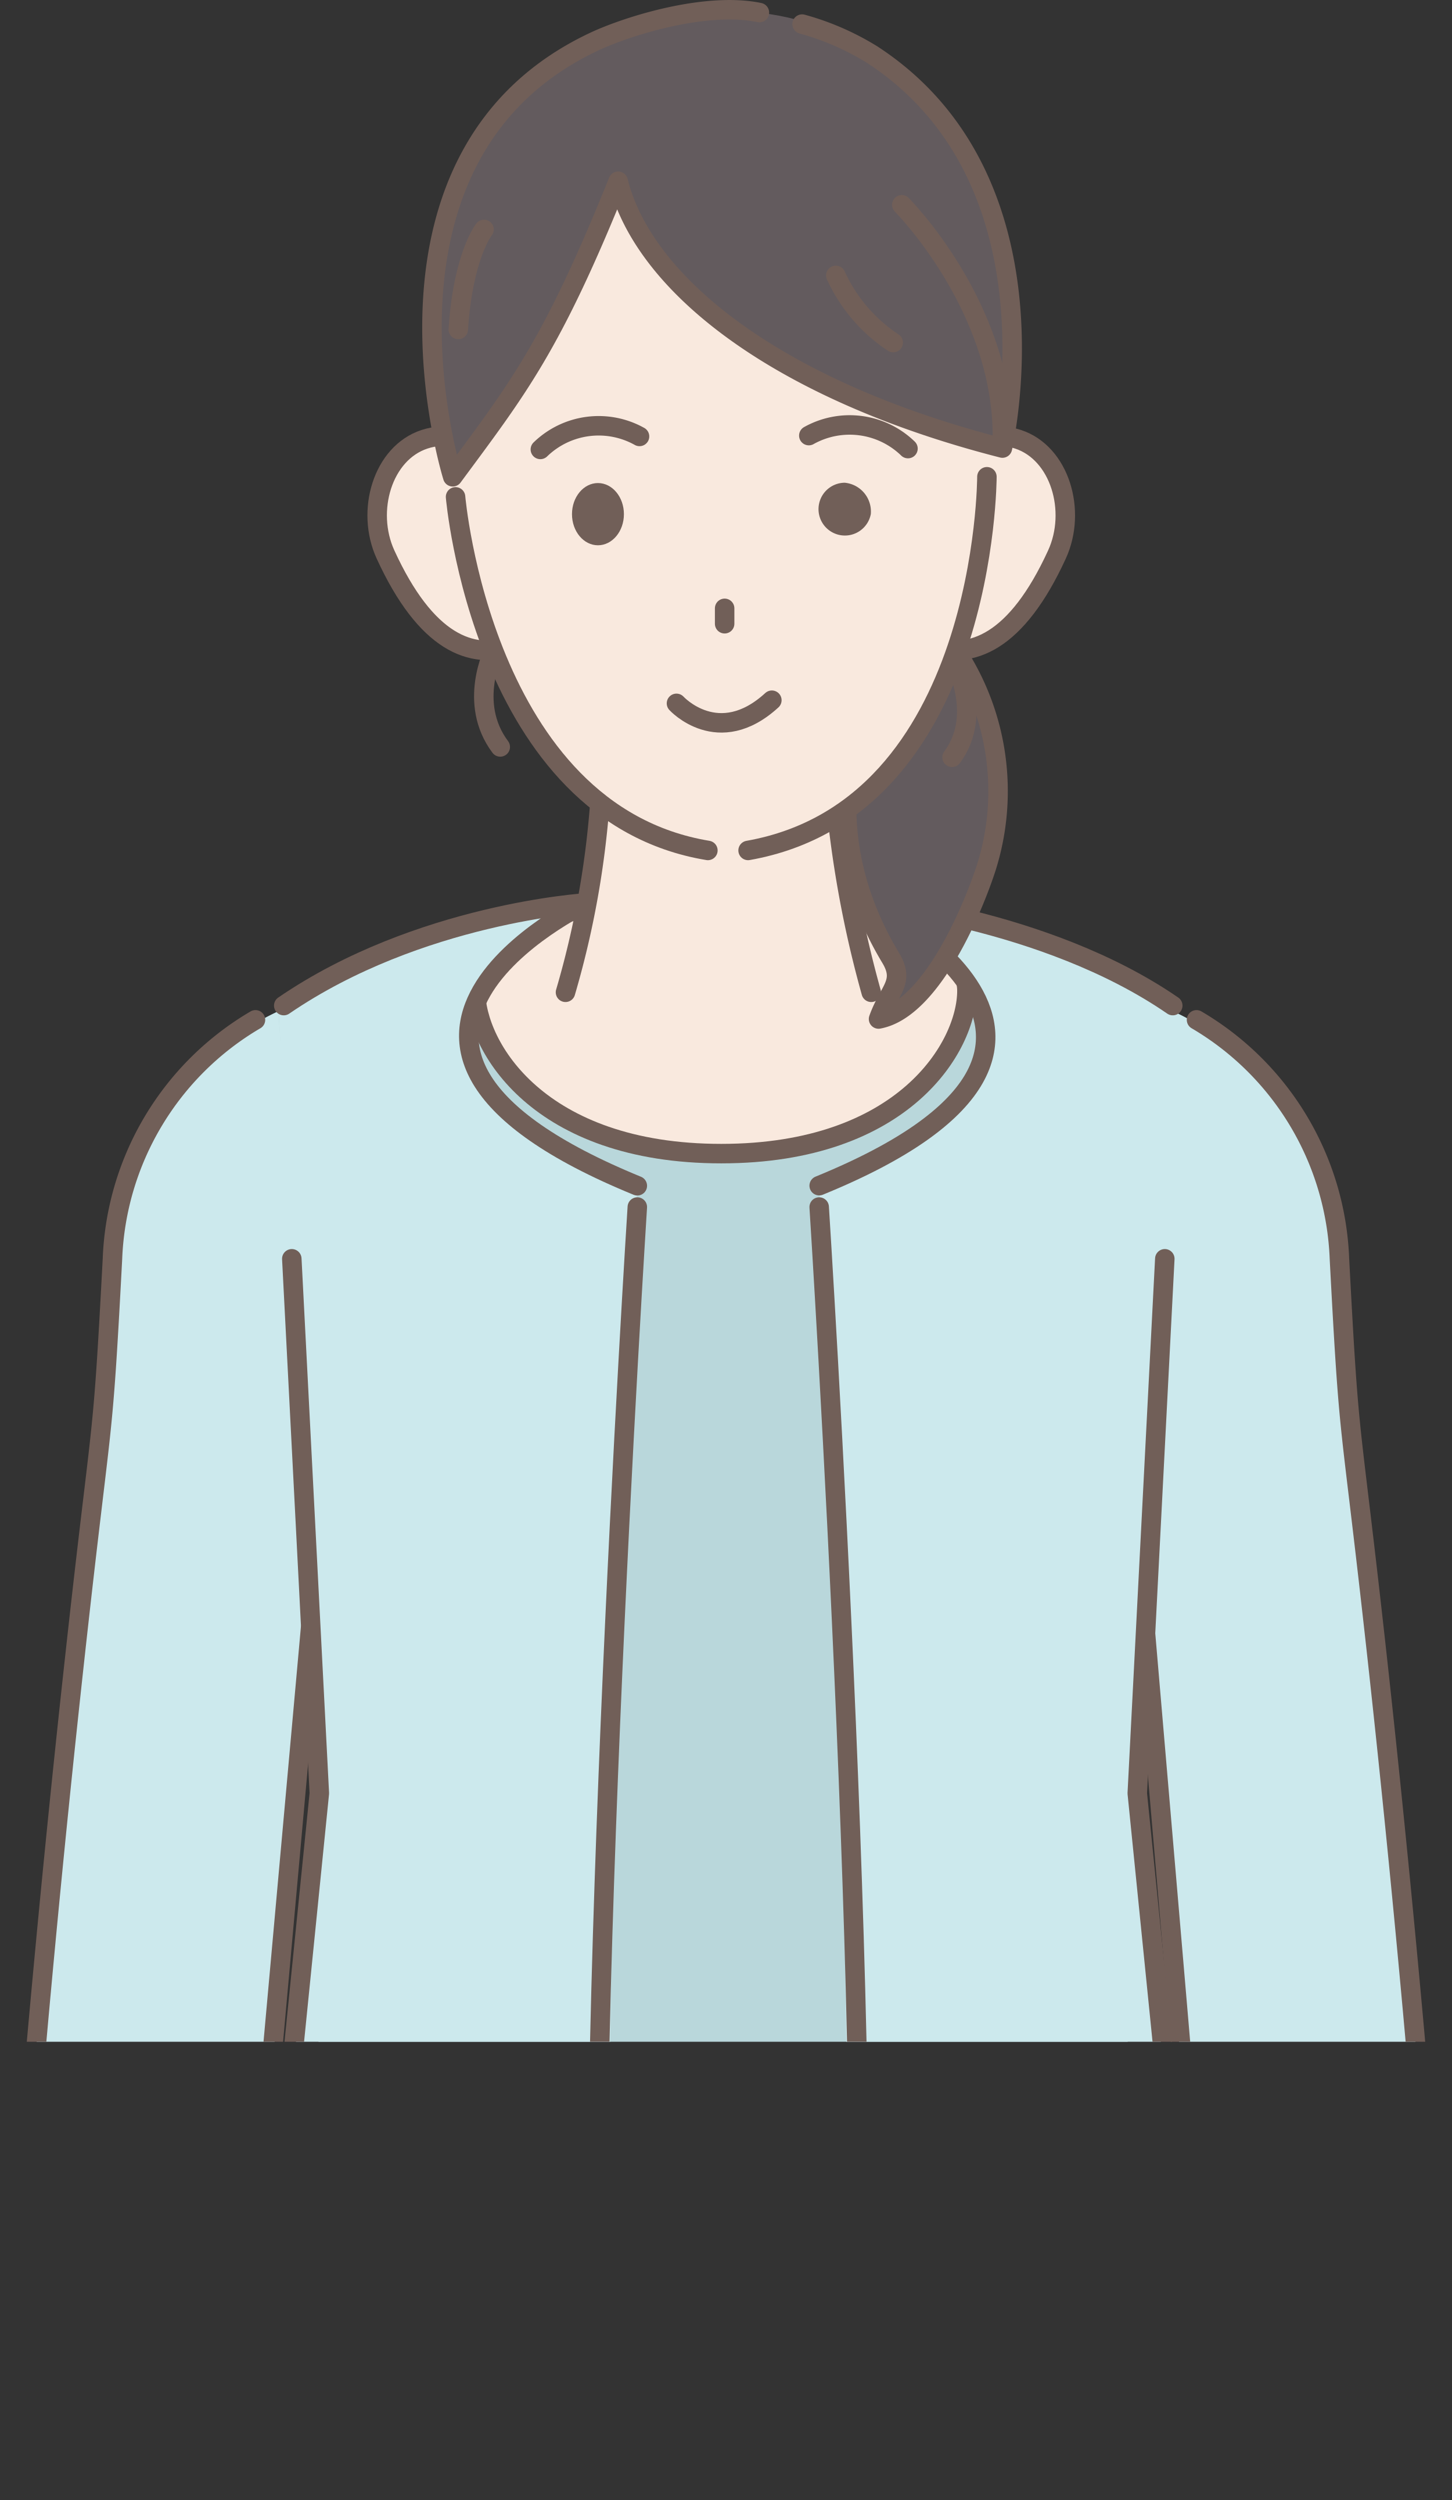 <svg xmlns="http://www.w3.org/2000/svg" xmlns:xlink="http://www.w3.org/1999/xlink" width="138.68" height="238.66" viewBox="0 0 138.68 238.66">
  <rect x="0" y="0" width="138.68" height="238.66" fill="#333333" stroke="none"/>
  <defs>
    <style>
      .cls-1, .cls-4 {
        fill: none;
      }

      .cls-2 {
        clip-path: url(#clip-path);
      }

      .cls-3 {
        fill: #cce9ed;
      }

      .cls-4, .cls-6, .cls-8 {
        stroke: #715f58;
        stroke-linecap: round;
        stroke-linejoin: round;
        stroke-width: 1.86px;
      }

      .cls-5 {
        fill: #b9d7db;
      }

      .cls-6, .cls-7 {
        fill: #f9e9de;
      }

      .cls-10, .cls-8 {
        fill: #635b5e;
      }

      .cls-9 {
        fill: #715f58;
      }
    </style>
    <clipPath id="clip-path" transform="translate(-3.39 -5.1)">
      <rect class="cls-1" width="150" height="200"/>
    </clipPath>
  </defs>
  <g id="レイヤー_2" data-name="レイヤー 2">
    <g id="レイヤー_1-2" data-name="レイヤー 1">
      <g class="cls-2">
        <g>
          <g>
            <path class="cls-3" d="M134.92,163.31c-2.7-24.48-2.47-19.13-3.59-38a27.57,27.57,0,0,0-16.27-23.85l-3,54.89,7.11,78.86s1.69,2.38,12,1,10-3.65,10-3.65S139.31,203.2,134.92,163.31Z" transform="translate(-3.39 -5.1)"/>
            <path class="cls-4" d="M117.67,102.45a27.67,27.67,0,0,1,13.65,22.83c1,18.91.9,13.55,3.6,38,4.39,39.9,6.22,69.25,6.22,69.25s.29,2.29-10,3.65-12-1-12-1l-6.33-74" transform="translate(-3.39 -5.1)"/>
          </g>
          <g>
            <path class="cls-3" d="M10.54,163.31c2.69-24.48,2.47-19.13,3.59-38A27.57,27.57,0,0,1,30.4,101.43l3.49,52.74-7.55,81s-1.69,2.38-12,1-10-3.65-10-3.65S6.15,203.2,10.54,163.31Z" transform="translate(-3.39 -5.1)"/>
            <path class="cls-4" d="M27.79,102.45a27.66,27.66,0,0,0-13.66,22.83c-1,18.91-.9,13.55-3.59,38-4.39,39.9-6.22,69.25-6.22,69.25s-.29,2.29,10,3.65,12-1,12-1l6.73-74.64" transform="translate(-3.39 -5.1)"/>
          </g>
          <g>
            <path class="cls-5" d="M115.24,101.53s-17.19-9.16-42.8-9.25C47.6,92.18,30,102,30,102l6,81.53L29,236.1c7.68,3.94,25.69,5.83,43.49,5.74,17.79.09,35.8-1.8,43.48-5.74l-7.1-52.61Z" transform="translate(-3.39 -5.1)"/>
            <path class="cls-4" d="M58.08,240.27s13,3.73,30.13,0" transform="translate(-3.39 -5.1)"/>
            <path class="cls-6" d="M95.74,99.68c0,5.28-6,15.54-23.46,15.54S48.81,105,48.81,99.68s10.51-9.54,23.47-9.54S95.74,94.41,95.74,99.68Z" transform="translate(-3.39 -5.1)"/>
            <g>
              <path class="cls-7" d="M61,75c-.15,7.13-.94,16.61-3.58,24.87H86.6C84.09,92,83.24,82.27,83,75Z" transform="translate(-3.39 -5.1)"/>
              <path class="cls-4" d="M60.87,78.24A86.68,86.68,0,0,1,57.4,99.82" transform="translate(-3.39 -5.1)"/>
              <path class="cls-4" d="M86.6,99.82a104.21,104.21,0,0,1-3.68-22" transform="translate(-3.39 -5.1)"/>
            </g>
            <path class="cls-3" d="M58.76,91.07s-27.12,14.54,5.5,27.19c0,0-4,80.81-2.25,123.59,0,0-27.33,3.67-34.14-5.9L34,177.78,30,101.59S38.86,92.9,58.76,91.07Z" transform="translate(-3.39 -5.1)"/>
            <path class="cls-3" d="M87.14,91.07s27.11,14.54-5.51,27.19c0,0,4,80.81,2.26,123.59,0,0,27.32,3.67,34.14-5.9l-6.1-58.26,3.55-76S107,92.9,87.14,91.07Z" transform="translate(-3.39 -5.1)"/>
            <polyline class="cls-4" points="111.25 120.16 108.62 171.18 114.64 230.85"/>
            <path class="cls-4" d="M115.4,101.09c-12.24-8.43-29.48-10-29.48-10s28.79,13.69-4.29,27.19" transform="translate(-3.39 -5.1)"/>
            <path class="cls-4" d="M81.63,120.32s5.84,91.17,3.09,120.83" transform="translate(-3.39 -5.1)"/>
            <path class="cls-4" d="M86,241.85s18,4,30.92-4.14" transform="translate(-3.39 -5.1)"/>
            <polyline class="cls-4" points="27.87 120.16 30.5 171.18 24.48 230.85"/>
            <path class="cls-4" d="M30.49,101.09c12.87-8.81,28.85-9.8,28.85-9.8s-28.16,13.47,4.92,27" transform="translate(-3.39 -5.1)"/>
            <path class="cls-4" d="M64.26,120.32s-5.83,91.17-3.08,120.83" transform="translate(-3.39 -5.1)"/>
            <path class="cls-4" d="M59.9,241.85s-18,4-30.92-4.14" transform="translate(-3.39 -5.1)"/>
          </g>
          <g>
            <path class="cls-8" d="M97.63,87.79c-1.18,3.72-5.21,13.64-10.33,14.58,1-2.8,2.57-3.48,1.16-5.83C77.69,78.63,90.75,63,92.7,64.65A24.21,24.21,0,0,1,97.63,87.79Z" transform="translate(-3.39 -5.1)"/>
            <path class="cls-4" d="M50.59,67.18s-2.58,5,.58,9.22" transform="translate(-3.39 -5.1)"/>
            <path class="cls-4" d="M94.32,67.73s3.16,5.41,0,9.66" transform="translate(-3.39 -5.1)"/>
            <g>
              <path class="cls-6" d="M92.62,53.56c-1.45,4.34-4.48,11.89-.47,13.22s8.33-.33,12.19-8.75c1.91-4.16.28-9.69-3.72-11S94.07,49.21,92.62,53.56Z" transform="translate(-3.39 -5.1)"/>
              <path class="cls-6" d="M51.93,53.56c1.45,4.34,4.48,11.89.48,13.22s-8.34-.33-12.2-8.75c-1.91-4.16-.28-9.69,3.73-11S50.48,49.21,51.93,53.56Z" transform="translate(-3.39 -5.1)"/>
              <path class="cls-7" d="M99.24,36.52C98.35,16.63,86.9,7.39,73,7.13,59,6.87,46.77,15.3,45.94,35.9c-.67,16.57,3.75,36.5,13.83,45.6,9.25,8.34,20.28,3.76,23.32,1.62C94.47,75.07,100.05,54.53,99.24,36.52Z" transform="translate(-3.39 -5.1)"/>
              <path class="cls-4" d="M55,48a8,8,0,0,1,9.47-1.24" transform="translate(-3.39 -5.1)"/>
              <path class="cls-4" d="M90.11,47.92a8,8,0,0,0-9.47-1.24" transform="translate(-3.39 -5.1)"/>
              <g>
                <path class="cls-9" d="M86.56,54.18a2.52,2.52,0,1,1-2.49-3A2.76,2.76,0,0,1,86.56,54.18Z" transform="translate(-3.39 -5.1)"/>
                <ellipse class="cls-9" cx="57.11" cy="49.08" rx="2.48" ry="2.97"/>
              </g>
              <path class="cls-4" d="M46.9,52.53S49.47,82.72,71,86.28" transform="translate(-3.39 -5.1)"/>
              <path class="cls-4" d="M97.65,50.61s0,31.63-22.81,35.67" transform="translate(-3.39 -5.1)"/>
              <line class="cls-4" x1="69.21" y1="58.07" x2="69.21" y2="59.54"/>
              <path class="cls-4" d="M68,72.24s4,4.38,9.11-.3" transform="translate(-3.39 -5.1)"/>
            </g>
            <g>
              <path class="cls-10" d="M59,9.67C38.18,20.89,46.63,50.61,46.63,50.61,53.17,42.75,55.34,37.8,62,22.4c2.47,9.9,15.3,20,36.7,25.47,0,0,7.51-26.12-12.66-38.16C77.78,4.79,67.42,5.1,59,9.67Z" transform="translate(-3.39 -5.1)"/>
              <path class="cls-4" d="M75.92,6.3c-4.78-1-11.78,1-15.42,2.61-23.59,10.72-13.87,41.7-13.87,41.7,6.22-8.42,9.44-12.4,15.8-28.21,2.46,9.9,15.29,20,36.7,25.47,0,0,6-25.54-12.43-37.55A25.45,25.45,0,0,0,80,7.4" transform="translate(-3.39 -5.1)"/>
              <path class="cls-4" d="M89.52,24.65s9.61,9.63,9.61,22.08" transform="translate(-3.39 -5.1)"/>
              <path class="cls-4" d="M49.62,27s-2,2.5-2.46,9.55" transform="translate(-3.39 -5.1)"/>
              <path class="cls-4" d="M83.22,31.39A15.27,15.27,0,0,0,88.7,37.8" transform="translate(-3.39 -5.1)"/>
            </g>
          </g>
        </g>
      </g>
    </g>
  </g>
</svg>
